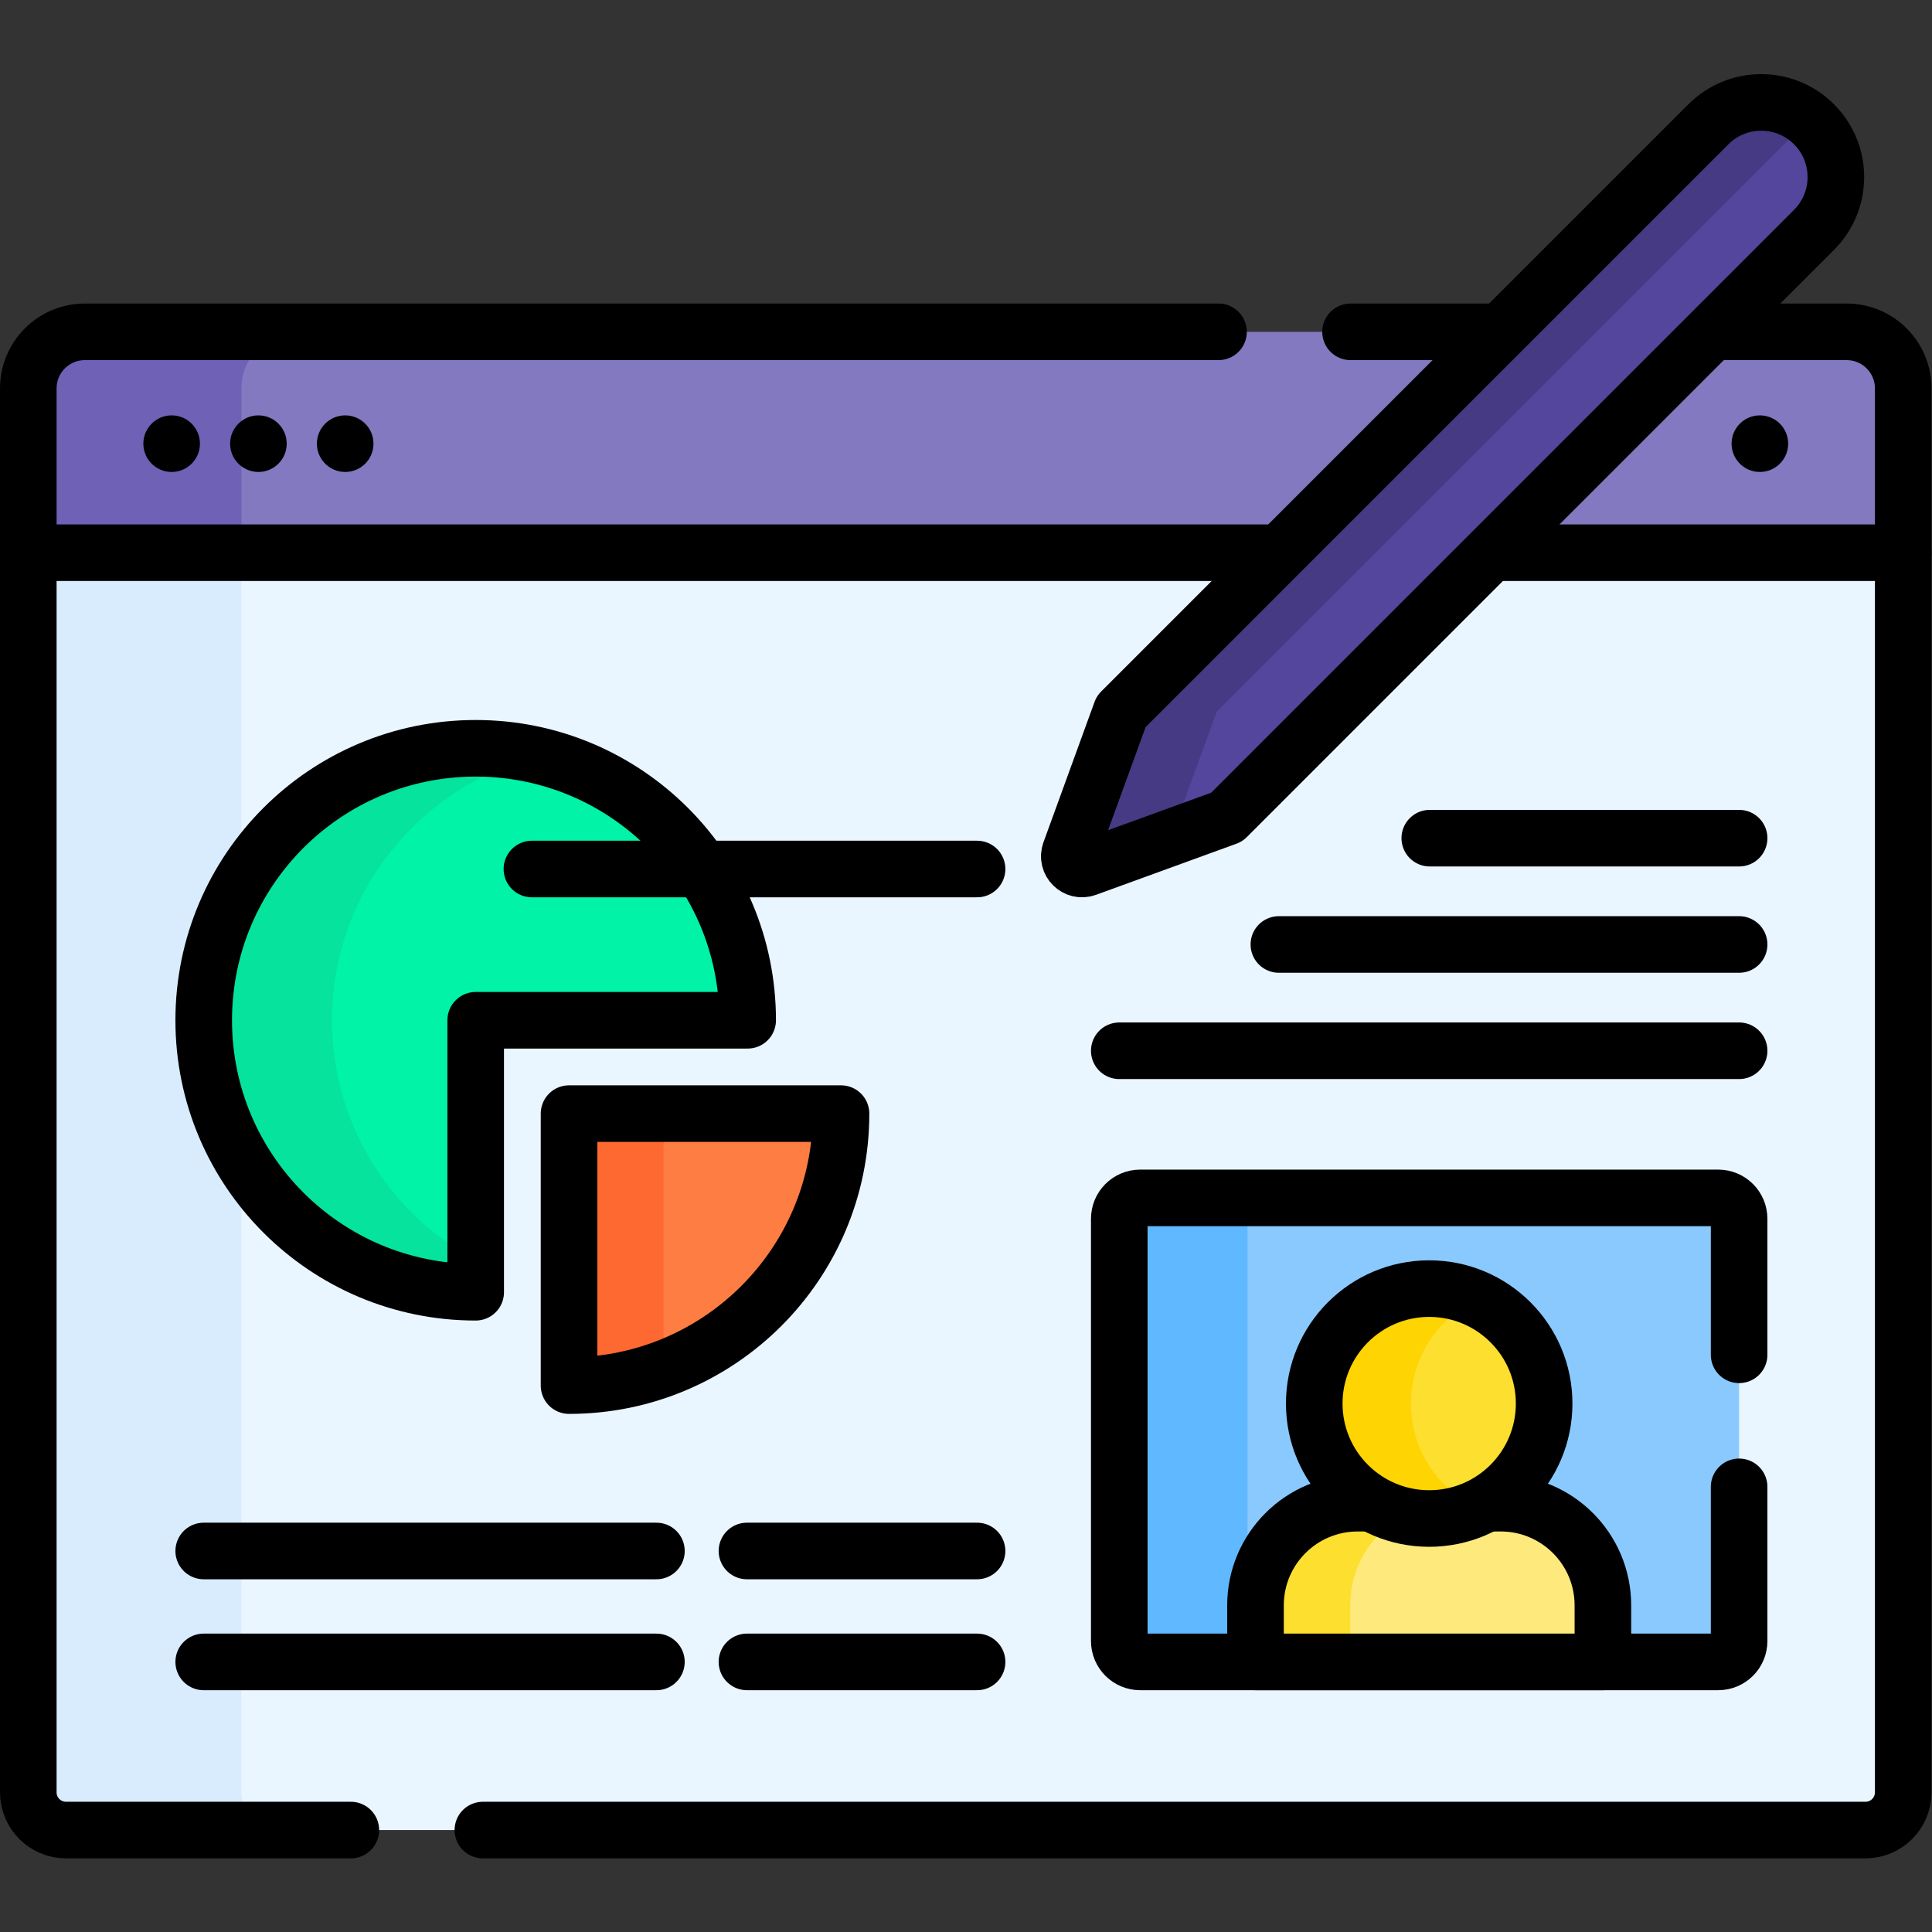 <svg xmlns="http://www.w3.org/2000/svg" xmlns:svg="http://www.w3.org/2000/svg" id="svg12150" xml:space="preserve" width="682.667" height="682.667" viewBox="0 0 682.667 682.667"><rect x="0" y="0" width="682.667" height="682.667" fill="#333333" stroke="none"/><defs id="defs12154"><clipPath clipPathUnits="userSpaceOnUse" id="clipPath12164"><path d="M 0,512 H 512 V 0 H 0 Z" id="path12162"></path></clipPath></defs><g id="g12156" transform="matrix(1.333,0,0,-1.333,0,682.667)"><g id="g12158"><g id="g12160" clip-path="url(#clipPath12164)"><g id="g12166" transform="translate(494.548,366.621)"><path d="m 0,0 h -477.096 l -9.952,-1 v -328.6 c 0,-5.523 4.478,-10 10,-10 h 477 c 5.523,0 10,4.477 10,10 l 0,328.6 z" style="fill:#eaf6ff;fill-opacity:1;fill-rule:nonzero;stroke:none" id="path12168"></path></g><g id="g12170" transform="translate(64,37.022)"><path d="m 0,0 v 328.6 l 9.952,1 h -56.5 l -9.952,-1 V 0 c 0,-5.523 4.478,-10 10,-10 H 10 C 4.478,-10 0,-5.523 0,0" style="fill:#d8ecfe;fill-opacity:1;fill-rule:nonzero;stroke:none" id="path12172"></path></g><g id="g12174" transform="translate(128,27.021)"><path d="m 0,0 h 366.5 c 5.522,0 10,4.477 10,10 v 328.6 l -9.952,1 h -477.096 l -9.952,-1 V 10 c 0,-5.523 4.478,-10 10,-10 H -35" style="fill:none;stroke:#000000;stroke-width:15;stroke-linecap:round;stroke-linejoin:round;stroke-miterlimit:10;stroke-dasharray:none;stroke-opacity:1" id="path12176"></path></g><g id="g12178" transform="translate(126.094,313.772)"><path d="m 0,0 c -39.816,0 -72.094,-32.277 -72.094,-72.094 0,-39.816 32.278,-72.094 72.094,-72.094 v 72.094 H 72.095 C 72.095,-32.277 39.816,0 0,0" style="fill:#00f3a7;fill-opacity:1;fill-rule:nonzero;stroke:none" id="path12180"></path></g><g id="g12182" transform="translate(88,241.678)"><path d="m 0,0 c 0,33.959 23.484,62.416 55.094,70.06 -5.453,1.319 -11.142,2.035 -17,2.035 C -1.723,72.095 -34,39.817 -34,0 c 0,-39.816 32.277,-72.094 72.094,-72.094 v 8.515 C 15.424,-51.43 0,-27.52 0,0" style="fill:#05e39c;fill-opacity:1;fill-rule:nonzero;stroke:none" id="path12184"></path></g><g id="g12186" transform="translate(126.094,313.772)"><path d="m 0,0 c -39.816,0 -72.094,-32.277 -72.094,-72.094 0,-39.816 32.278,-72.094 72.094,-72.094 v 72.094 H 72.095 C 72.095,-32.277 39.816,0 0,0 Z" style="fill:none;stroke:#000000;stroke-width:15;stroke-linecap:round;stroke-linejoin:round;stroke-miterlimit:10;stroke-dasharray:none;stroke-opacity:1" id="path12188"></path></g><g id="g12190" transform="translate(504.5,365.621)"><path d="m 0,0 h -497 v 43.547 c 0,8.284 6.716,15 15,15 h 467 c 8.284,0 15,-6.716 15,-15 z" style="fill:#8379c1;fill-opacity:1;fill-rule:nonzero;stroke:none" id="path12192"></path></g><g id="g12194" transform="translate(79,424.168)"><path d="m 0,0 h -56.5 c -8.284,0 -15,-6.716 -15,-15 V -58.547 H -15 V -15 c 0,8.284 6.716,15 15,15" style="fill:#6e61b6;fill-opacity:1;fill-rule:nonzero;stroke:none" id="path12196"></path></g><g id="g12198" transform="translate(323,424.168)"><path d="m 0,0 h -300.5 c -8.284,0 -15,-6.716 -15,-15 v -43.547 h 497 V -15 c 0,8.284 -6.716,15 -15,15 H 35" style="fill:none;stroke:#000000;stroke-width:15;stroke-linecap:round;stroke-linejoin:round;stroke-miterlimit:10;stroke-dasharray:none;stroke-opacity:1" id="path12200"></path></g><g id="g12202" transform="translate(53,394.522)"><path d="m 0,0 c 0,-4.143 -3.357,-7.5 -7.5,-7.5 -4.143,0 -7.5,3.357 -7.5,7.5 0,4.142 3.357,7.5 7.5,7.5 C -3.357,7.5 0,4.142 0,0" style="fill:#000000;fill-opacity:1;fill-rule:nonzero;stroke:none" id="path12204"></path></g><g id="g12206" transform="translate(76,394.522)"><path d="m 0,0 c 0,-4.143 -3.357,-7.5 -7.5,-7.5 -4.143,0 -7.5,3.357 -7.5,7.5 0,4.142 3.357,7.5 7.5,7.5 C -3.357,7.5 0,4.142 0,0" style="fill:#000000;fill-opacity:1;fill-rule:nonzero;stroke:none" id="path12208"></path></g><g id="g12210" transform="translate(99,394.522)"><path d="m 0,0 c 0,-4.143 -3.357,-7.5 -7.5,-7.5 -4.143,0 -7.5,3.357 -7.5,7.5 0,4.142 3.357,7.5 7.5,7.5 C -3.357,7.5 0,4.142 0,0" style="fill:#000000;fill-opacity:1;fill-rule:nonzero;stroke:none" id="path12212"></path></g><g id="g12214" transform="translate(474,394.522)"><path d="m 0,0 c 0,-4.143 -3.357,-7.5 -7.5,-7.5 -4.143,0 -7.5,3.357 -7.5,7.5 0,4.142 3.357,7.5 7.5,7.5 C -3.357,7.5 0,4.142 0,0" style="fill:#000000;fill-opacity:1;fill-rule:nonzero;stroke:none" id="path12216"></path></g><g id="g12218" transform="translate(455.459,71.595)"><path d="m 0,0 h -153.225 c -3.059,0 -5.54,2.48 -5.54,5.54 v 111.919 c 0,3.061 2.481,5.541 5.54,5.541 H 0 c 3.061,0 5.541,-2.48 5.541,-5.541 V 5.54 C 5.541,2.48 3.061,0 0,0" style="fill:#8ac9fe;fill-opacity:1;fill-rule:nonzero;stroke:none" id="path12220"></path></g><g id="g12222" transform="translate(330.694,77.135)"><path d="m 0,0 v 111.92 c 0,3.059 2.48,5.54 5.54,5.54 h -34 c -3.06,0 -5.54,-2.481 -5.54,-5.54 V 0 c 0,-3.06 2.48,-5.54 5.54,-5.54 h 34 C 2.48,-5.54 0,-3.06 0,0" style="fill:#60b8fe;fill-opacity:1;fill-rule:nonzero;stroke:none" id="path12224"></path></g><g id="g12226" transform="translate(461,153)"><path d="m 0,0 v 36.055 c 0,3.059 -2.48,5.54 -5.541,5.54 h -153.225 c -3.059,0 -5.54,-2.481 -5.54,-5.54 v -111.92 c 0,-3.06 2.481,-5.54 5.54,-5.54 H -5.541 c 3.061,0 5.541,2.48 5.541,5.54 L 0,-35" style="fill:none;stroke:#000000;stroke-width:15;stroke-linecap:round;stroke-linejoin:round;stroke-miterlimit:10;stroke-dasharray:none;stroke-opacity:1" id="path12228"></path></g><g id="g12230" transform="translate(424.89,71.595)"><path d="m 0,0 h -92.086 v 14.991 c 0,14.958 12.126,27.084 27.084,27.084 h 37.918 C -12.126,42.075 0,29.949 0,14.991 Z" style="fill:#fee97d;fill-opacity:1;fill-rule:nonzero;stroke:none" id="path12232"></path></g><g id="g12234" transform="translate(384.998,113.67)"><path d="m 0,0 h -25.109 c -14.959,0 -27.085,-12.126 -27.085,-27.084 v -14.991 h 25.11 v 14.991 C -27.084,-12.126 -14.958,0 0,0" style="fill:#fddf30;fill-opacity:1;fill-rule:nonzero;stroke:none" id="path12236"></path></g><g id="g12238" transform="translate(424.89,71.595)"><path d="m 0,0 h -92.086 v 14.991 c 0,14.958 12.126,27.084 27.084,27.084 h 37.918 C -12.126,42.075 0,29.949 0,14.991 Z" style="fill:none;stroke:#000000;stroke-width:15;stroke-linecap:round;stroke-linejoin:round;stroke-miterlimit:10;stroke-dasharray:none;stroke-opacity:1" id="path12240"></path></g><g id="g12242" transform="translate(409.316,140.077)"><path d="m 0,0 c 0,-16.828 -13.642,-30.47 -30.47,-30.47 -16.827,0 -30.469,13.642 -30.469,30.47 0,16.828 13.642,30.47 30.469,30.47 C -13.642,30.47 0,16.828 0,0" style="fill:#fddf30;fill-opacity:1;fill-rule:nonzero;stroke:none" id="path12244"></path></g><g id="g12246" transform="translate(374,140.077)"><path d="M 0,0 C 0,12.25 7.233,22.806 17.658,27.646 13.763,29.454 9.425,30.47 4.847,30.47 -11.98,30.47 -25.623,16.828 -25.623,0 c 0,-16.828 13.643,-30.47 30.47,-30.47 4.578,0 8.916,1.016 12.811,2.824 C 7.233,-22.806 0,-12.251 0,0" style="fill:#fed402;fill-opacity:1;fill-rule:nonzero;stroke:none" id="path12248"></path></g><g id="g12250" transform="translate(409.316,140.077)"><path d="m 0,0 c 0,-16.828 -13.642,-30.47 -30.47,-30.47 -16.827,0 -30.469,13.642 -30.469,30.47 0,16.828 13.642,30.47 30.469,30.47 C -13.642,30.47 0,16.828 0,0 Z" style="fill:none;stroke:#000000;stroke-width:15;stroke-linecap:round;stroke-linejoin:round;stroke-miterlimit:10;stroke-dasharray:none;stroke-opacity:1" id="path12252"></path></g><g id="g12254" transform="translate(150.839,216.934)"><path d="m 0,0 v -72.095 c 39.816,0 72.095,32.279 72.095,72.095 z" style="fill:#fe7d43;fill-opacity:1;fill-rule:nonzero;stroke:none" id="path12256"></path></g><g id="g12258" transform="translate(175.906,216.934)"><path d="m 0,0 h -25.067 v -72.095 c 8.815,0 17.258,1.589 25.067,4.486 z" style="fill:#fd6930;fill-opacity:1;fill-rule:nonzero;stroke:none" id="path12260"></path></g><g id="g12262" transform="translate(150.839,216.934)"><path d="m 0,0 v -72.095 c 39.816,0 72.095,32.279 72.095,72.095 z" style="fill:none;stroke:#000000;stroke-width:15;stroke-linecap:round;stroke-linejoin:round;stroke-miterlimit:10;stroke-dasharray:none;stroke-opacity:1" id="path12264"></path></g><g id="g12266" transform="translate(141,281.772)"><path d="M 0,0 H 118" style="fill:none;stroke:#000000;stroke-width:15;stroke-linecap:round;stroke-linejoin:round;stroke-miterlimit:10;stroke-dasharray:none;stroke-opacity:1" id="path12268"></path></g><g id="g12270" transform="translate(379,289.95)"><path d="M 0,0 H 82" style="fill:none;stroke:#000000;stroke-width:15;stroke-linecap:round;stroke-linejoin:round;stroke-miterlimit:10;stroke-dasharray:none;stroke-opacity:1" id="path12272"></path></g><g id="g12274" transform="translate(339,261.772)"><path d="M 0,0 H 122" style="fill:none;stroke:#000000;stroke-width:15;stroke-linecap:round;stroke-linejoin:round;stroke-miterlimit:10;stroke-dasharray:none;stroke-opacity:1" id="path12276"></path></g><g id="g12278" transform="translate(296.694,233.595)"><path d="M 0,0 H 164.306" style="fill:none;stroke:#000000;stroke-width:15;stroke-linecap:round;stroke-linejoin:round;stroke-miterlimit:10;stroke-dasharray:none;stroke-opacity:1" id="path12280"></path></g><g id="g12282" transform="translate(54,71.595)"><path d="M 0,0 H 120" style="fill:none;stroke:#000000;stroke-width:15;stroke-linecap:round;stroke-linejoin:round;stroke-miterlimit:10;stroke-dasharray:none;stroke-opacity:1" id="path12284"></path></g><g id="g12286" transform="translate(54,101)"><path d="M 0,0 H 120" style="fill:none;stroke:#000000;stroke-width:15;stroke-linecap:round;stroke-linejoin:round;stroke-miterlimit:10;stroke-dasharray:none;stroke-opacity:1" id="path12288"></path></g><g id="g12290" transform="translate(259,71.595)"><path d="M 0,0 H -61" style="fill:none;stroke:#000000;stroke-width:15;stroke-linecap:round;stroke-linejoin:round;stroke-miterlimit:10;stroke-dasharray:none;stroke-opacity:1" id="path12292"></path></g><g id="g12294" transform="translate(259,101)"><path d="M 0,0 H -61" style="fill:none;stroke:#000000;stroke-width:15;stroke-linecap:round;stroke-linejoin:round;stroke-miterlimit:10;stroke-dasharray:none;stroke-opacity:1" id="path12296"></path></g><g id="g12298" transform="translate(325.179,295.521)"><path d="m 0,0 155.67,155.669 c 7.729,7.729 7.729,20.262 0,27.992 -7.73,7.73 -20.263,7.73 -27.992,0 L -27.991,27.991 -41.529,-9.219 c -0.979,-2.689 1.63,-5.298 4.319,-4.319 z" style="fill:#53469c;fill-opacity:1;fill-rule:nonzero;stroke:none" id="path12300"></path></g><g id="g12302" transform="translate(322.542,323.512)"><path d="m 0,0 155.669,155.67 c 0.424,0.424 0.867,0.814 1.318,1.191 -7.775,6.505 -19.367,6.115 -26.673,-1.191 L -25.354,0 -38.893,-37.21 c -0.978,-2.689 1.63,-5.298 4.32,-4.319 l 22.433,8.162 z" style="fill:#463a84;fill-opacity:1;fill-rule:nonzero;stroke:none" id="path12304"></path></g><g id="g12306" transform="translate(325.179,295.521)"><path d="m 0,0 155.67,155.669 c 7.729,7.729 7.729,20.262 0,27.992 -7.73,7.73 -20.263,7.73 -27.992,0 L -27.991,27.991 -41.529,-9.219 c -0.979,-2.689 1.63,-5.298 4.319,-4.319 z" style="fill:none;stroke:#000000;stroke-width:15;stroke-linecap:round;stroke-linejoin:round;stroke-miterlimit:10;stroke-dasharray:none;stroke-opacity:1" id="path12308"></path></g></g></g></g></svg>